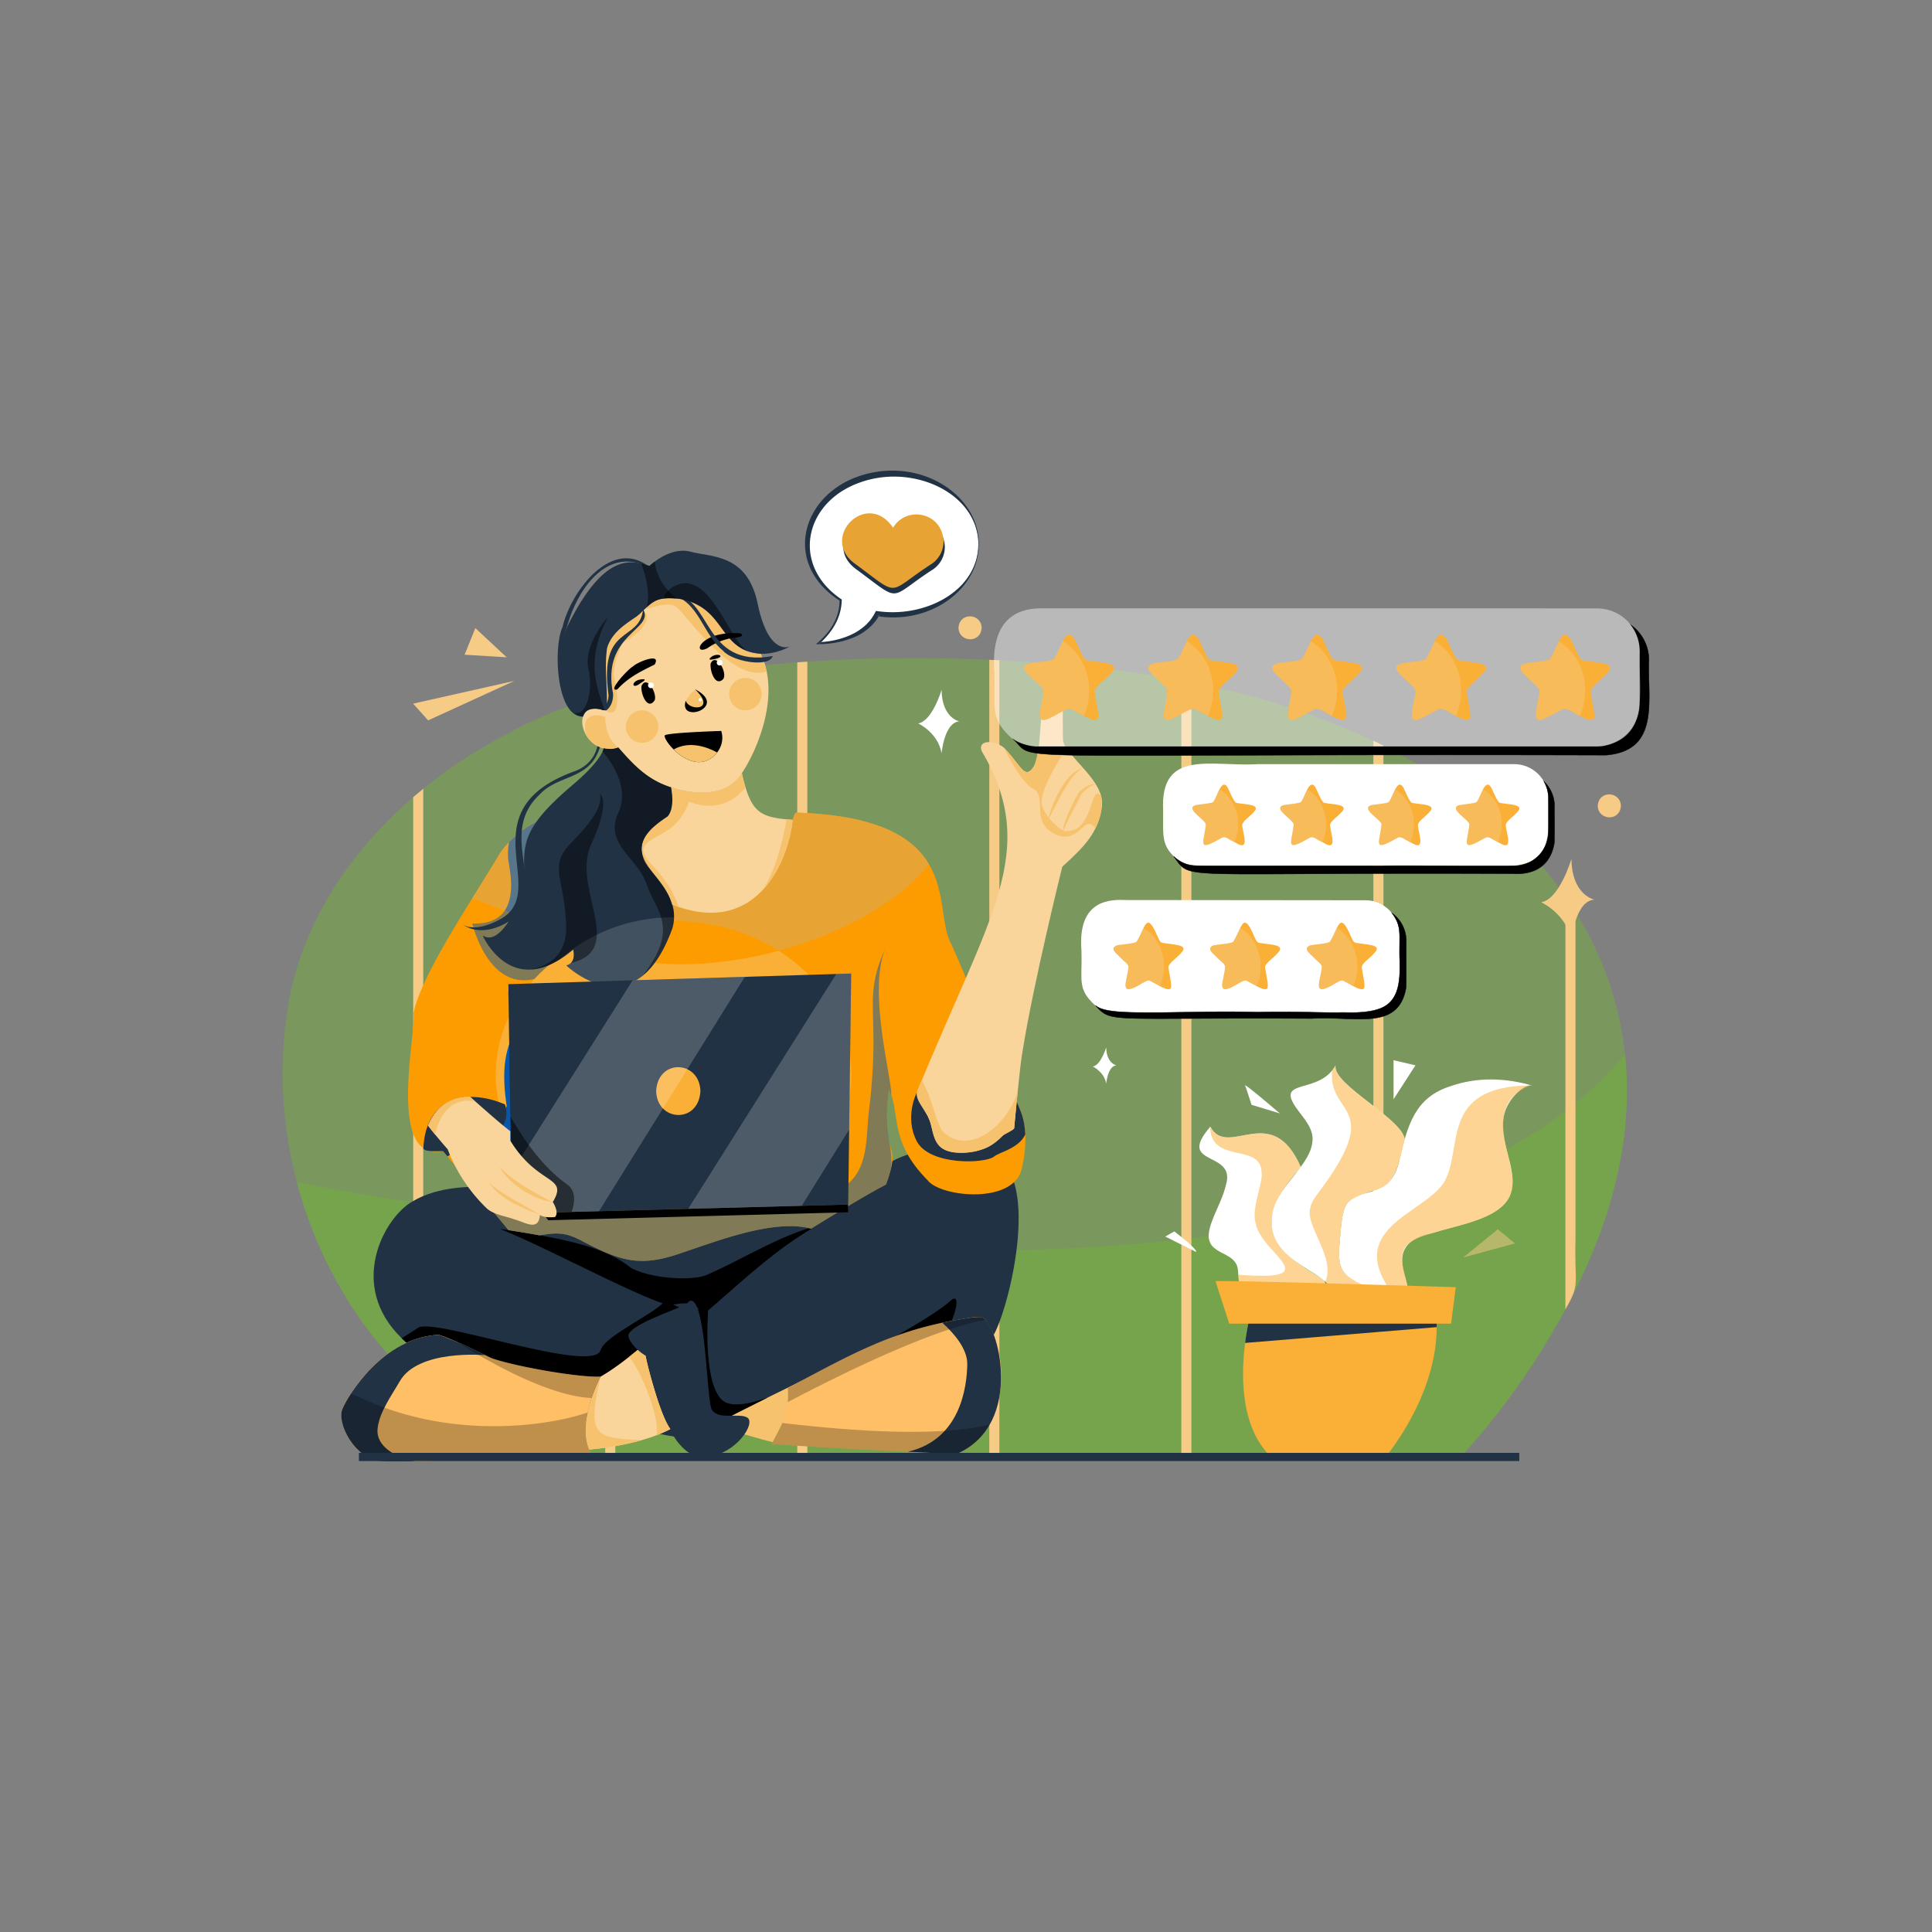 <svg id="SvgjsSvg1243" width="360" height="360" xmlns="http://www.w3.org/2000/svg" version="1.1" xmlns:xlink="http://www.w3.org/1999/xlink" xmlns:svgjs="http://svgjs.com/svgjs"><rect width="100%" height="100%" fill="#808080" stroke="none"/><defs id="SvgjsDefs1244"></defs><g id="SvgjsG1245"><svg xmlns="http://www.w3.org/2000/svg" viewBox="0 0 4680 3120" width="360" height="360"><g><path fill="#74af3d" d="M2929.71 881.68c-333-77.86-1240.65-138.32-1699.17 114.65-247.16 129.14-458.52 341.32-524 614.4-34 157-28 320.12 12.69 473.73 69.9 263.78 242.08 499.47 489.34 627.69 141.65 53.77-325.17 34.76 2335.48 30.18 0 0 1-1 2.83-3 29.47-31.13 167.31-186.66 269.49-395.41 102.58-204.7 138.33-396.25 120-569.6-47.45-447.9-456.14-774.32-1006.66-892.64Z" opacity=".5" class="svgShape colorf6e586-1 selectable"></path><path fill="#74af3d" d="M719.26 2084.46c69.9 263.78 242.08 499.47 489.34 627.69 141.65 53.77-325.17 34.76 2335.48 30.18 0 0 1-1 2.83-3 29.47-31.13 167.31-186.66 269.49-395.41 102.58-204.7 138.33-396.25 120-569.6-586.84 706.99-2428.18 456.34-3217.14 310.14Z" opacity=".53" class="svgShape colorf6e586-2 selectable"></path><path fill="#f6cb86" d="M1000.89 2565.14c8.59 8 17.11 15.66 24.43 22V1130.63c-8.82 7.14-17.35 14.32-24.43 20.4ZM1466.07 2748.82l24.42-.09V894.61c-8.53 2.32-18.89 5.27-24.42 6.88ZM1931.26 2747.36l24.41-.07V822.79c-9.09.56-17.48 1.13-24.41 1.61ZM2396.43 2745.92c9.09-.05 17.49-.05 24.43-.09V819.35c-9.1-.4-17.5-.74-24.43-1ZM2861.62 2744.46c9.1 0 17.5-.06 24.42-.08V872.55c-9.08-1.82-17.48-3.44-24.42-4.74ZM3326.8 2743l24.41-.08V1026.18c-9.05-4.52-17.45-8.59-24.41-11.93ZM3816.4 2220.93v-792.31c-8.06-12.74-16.62-25.43-24.42-36.48v999.37c37.45-64.51 21.29-57.42 24.42-170.58Z" class="svgShape colorf6e586-3 selectable"></path><path fill="#ffffff" d="M3151 2047.1c-70.5-162.35-176.61-18.47-219.12-97.81 0 0-.19.17-.52.5-83.61 96.85 62.68 56.28 38.6 139.42-13 59.24-67.33 122.85-28 154.4 16.39 13.79 42.51 18.14 53 39 9.42 15.4-2.16 71.05 32.58 127.11l185-58.21s-1.49-11.65-4.21-30.72c-126.74-72.71-183.61-132.11-57.33-273.69Z" class="svgShape colorffffff-4 selectable"></path><path fill="#fcb749" d="M3151 2047.1c-70.5-162.35-176.61-18.47-219.12-97.81 0 0-.19.17-.52.5 1.7 91.17 123.5 37.79 124.56 110.07 4.41 25-26.22 89.38-13.71 125.14 13.88 71.93 176 139.65-42.64 122.89a248.59 248.59 0 0 0 3.15 32l78.31 53 131.48-41.37s-1.49-11.65-4.21-30.72c-126.71-72.72-183.58-132.12-57.3-273.7Z" opacity=".59" class="svgShape colorfcbf49-5 selectable"></path><path fill="#faaf37" d="M3027.51 2409.73c-19.71 84.92-38.42 253.85 51.75 339.57h277.36c28.46-35.82 123.66-166.74 123.48-314.49a338.43 338.43 0 0 0-2.54-40.67Z" class="svgShape colorffb424-6 selectable"></path><path fill="#213244" d="M3027.51 2409.73s-6.59 25.44-11.37 63.35l464-38.27q0-10.84-.73-21.81c-147.84-19.64-67.41-16-451.9-3.27Z" class="svgShape color003049-7 selectable"></path><path fill="#ffffff" d="M3235.23 1800.9c-39.81 70.95-143.77 30.83-97.13 100.1 19 27.73 47.88 54.15 40.25 90-9.08 57-90.92 109.13-97 175.41-18.91 135.58 221 142 120.81 219.38l133-34.29c-75.72-42.8-101.32-37.21-88.42-138.95 2.41-35.11 6.47-72.94 23.82-85 80-47.49 99.72 3.27 132.13-148.78-8.54-50.77-175.43-131.97-167.46-177.87Z" class="svgShape colorffffff-8 selectable"></path><path fill="#ffffff" d="M3515.27 1850.61c-86.24 26.86-105.83 91.16-126.83 186.21-4.32 16-9.93 28.24-16.64 37.59-29.13 40.74-76.54 28.37-103.09 55-17.06 13.33-19.59 53.74-22.8 91.68-7.44 80.55-1.61 96.63 121.74 135.55 115 25.35-58.18-114.77 99.52-149 69.5-21.62 164.39-34.89 190-90.29 29.19-67.06-47.23-151.93-1.74-225.64 8.09-14.52 36.11-47.37 56.86-41.81-65.57-19.16-133.23-21.26-197.02.71Z" class="svgShape colorffffff-9 selectable"></path><path fill="#fcb749" d="M3496.73 2085.75c-50.64 76.19-245.26 111.18-119.71 273 25.88 4.9 33.05-2.74 32.75-16.86-.47-26.29-26.61-74-4-103.08 43.21-49.48 225.79-43.41 254.26-128.49 26.29-63-83.93-206.81 46.68-261.17-224.3 2.91-159.54 157.11-209.98 236.6Z" opacity=".59" class="svgShape colorfcbf49-10 selectable"></path><path fill="#fcb749" d="M3235.23 1800.9a105.07 105.07 0 0 1-8.14 10.54c-12.48 115.22 132.38 80.11-37.66 303.31-7.58 10.64-13.13 20.13-15.46 31.19-13.17 42.07 61.26 120.29 37 177.27 38.21 35.49-7.84 62-8.86 62.6l133-34.29c-75.72-42.8-101.32-37.21-88.42-138.95 2.41-35.11 6.47-72.94 23.82-85 80-47.49 99.72 3.27 132.13-148.78-8.49-50.79-175.38-131.99-167.41-177.89Z" opacity=".59" class="svgShape colorfcbf49-11 selectable"></path><path fill="#faaf37" d="m2944.36 2323.46 33.26 102.9H3515l11.43-88.35s-567.52-17.67-582.07-14.55Z" class="svgShape colorffb424-12 selectable"></path><path fill="#ffffff" d="m3375.7 1882.77 53.01-82.12-53.01-12.47v94.59zM3016.08 1849.51c3.11 7.27 15.59 46.77 15.59 46.77l68.6 20.78s-87.27-74.83-84.19-67.55ZM2844.58 2202.89l-21.83 12.48 74.84 37.41c2.08-8.31-53.01-49.89-53.01-49.89Z" class="svgShape colorffffff-13 selectable"></path><path fill="#f6cb86" d="m3544.08 2266.3 125.76-34.3-41.57-34.3-84.19 68.6z" opacity=".5" class="svgShape colorf6e586-14 selectable"></path><path fill="#ffffff" d="M3667.77 1071h-620.33c-111.24 7.29-238.11-39.07-229.88 112.38.48 60.07-5.73 83.46 31.23 116 28.38 26.68 55.83 16.52 458.45 18.2 393.06-11.28 454.53 58.59 443.68-163.42-.02-45.38-37.03-83.25-83.15-83.16Z" class="svgShape colorffffff-15 selectable"></path><path d="M3765.47 1172.9a82.92 82.92 0 0 0-25.39-59.81 82.73 82.73 0 0 1 10.84 41.07v80.26a83.15 83.15 0 0 1-83.15 83.15h-767.06a82.83 82.83 0 0 1-57.77-23.34c46.32 60.5-14.4 38.3 813.58 42.09 4.46-1.9 91 15.87 108.11-71.28 1.68-6.49.49-83.49.84-92.14Z" fill="#000000" class="svgShape color000000-16 selectable"></path><path d="M3766 1172.92a82.94 82.94 0 0 0-25.55-60.17l-2.5-2.42 1.72 3a82.64 82.64 0 0 1 10.78 40.83v80.26a82.74 82.74 0 0 1-82.65 82.65h-767.09a82.24 82.24 0 0 1-57.43-23.2l-.74.66c2.37 3.1 4.43 5.93 6.41 8.66 21.41 29.49 25.09 34.61 186.72 34.6 33.9 0 74.79-.22 124.21-.49 115-.64 272.6-1.51 496.63-.48h.2a30 30 0 0 1 5.66 0c10.47.5 32.26 1.53 53.5-7 26.35-10.61 42.92-32.37 49.24-64.64 1.16-4.46 1-40.79.85-67.31-.06-12.4-.1-22.18.04-24.95Zm-1.83 92c-14.71 75-80.2 71.91-101.73 70.88-3.55-.17-5.24-.24-6 0-224-1-381.52-.15-496.55.48-284.52 1.57-284.53 1.57-310.12-33.69-1.06-1.46-2.14-2.95-3.27-4.48a83.13 83.13 0 0 0 54.22 19.94h767.06a83.74 83.74 0 0 0 83.64-83.65v-80.26a83.63 83.63 0 0 0-9.25-38.27 81.9 81.9 0 0 1 22.81 57c-.11 2.81-.06 12.59 0 25 .11 24.96.29 62.7-.84 67.07Z" fill="#000000" class="svgShape color000000-17 selectable"></path><path fill="#faaf37" d="M2996.42 1165.11c-7.08 1.46-18.72-31.53-23.92-39.74-15.34-20.26-25.43 31.39-34.79 38.15-5.33 3-34.39 5.35-42.46 7.11-24.66 8.79 24.07 34.3 25.85 46.16-5.55 49.36-22.3 67.09 40 31.86 9-2.86 13.29 4.07 31.67 12.54 35.62 22.53 18.41-20.18 16.22-41.67-.5-9.43 18.05-20.75 28.91-33.15 17.1-18.46-21.41-17.37-41.48-21.26Z" class="svgShape colorffb424-18 selectable"></path><path fill="#f6cb86" d="M2954.29 1132.13c-2 2.64-13 29.64-16.58 31.39-16.47 7.78-73.77-.49-38.33 29.76 11.41 12.16 20 16.84 21.71 23.51-1.09 32.66-27.57 72.44 34.35 34.81 12.26-8.65 18 .61 35 8.41 20.76-47.39 4.46-103.17-36.15-127.88Z" opacity=".45" class="svgShape colorf6e586-19 selectable"></path><path fill="#faaf37" d="M3209.22 1165.11c-7.08 1.46-18.72-31.53-23.92-39.74-15.34-20.26-25.43 31.39-34.79 38.15-5.33 3-34.39 5.35-42.46 7.11-24.66 8.79 24.06 34.3 25.85 46.16-5.55 49.36-22.3 67.09 40 31.86 9-2.86 13.29 4.07 31.67 12.54 35.62 22.53 18.41-20.18 16.22-41.67-.5-9.43 18.05-20.75 28.91-33.15 17.04-18.46-21.41-17.37-41.48-21.26Z" class="svgShape colorffb424-20 selectable"></path><path fill="#f6cb86" d="M3167.09 1132.13c-2 2.64-13 29.64-16.58 31.39-16.47 7.78-73.77-.49-38.33 29.76 11.41 12.16 20 16.84 21.71 23.51-1.09 32.66-27.57 72.44 34.35 34.81 12.26-8.65 18 .61 35 8.41 20.76-47.39 4.46-103.17-36.15-127.88Z" opacity=".45" class="svgShape colorf6e586-21 selectable"></path><path fill="#faaf37" d="M3422 1165.11c-7.08 1.46-18.72-31.53-23.92-39.74-15.35-20.26-25.43 31.39-34.79 38.15-5.33 3-34.39 5.35-42.46 7.11-24.66 8.79 24.06 34.3 25.84 46.16-5.54 49.36-22.29 67.09 40 31.86 9-2.86 13.3 4.07 31.68 12.54 35.62 22.53 18.41-20.18 16.22-41.67-.5-9.43 18-20.75 28.91-33.15 17.06-18.46-21.4-17.37-41.48-21.26Z" class="svgShape colorffb424-22 selectable"></path><path fill="#f6cb86" d="M3379.89 1132.13c-2 2.64-13 29.64-16.58 31.39-16.47 7.78-73.77-.49-38.33 29.76 11.41 12.16 20 16.84 21.71 23.51-1.1 32.66-27.57 72.44 34.35 34.81 12.26-8.65 18 .61 35 8.41 20.75-47.39 4.46-103.17-36.15-127.88Z" opacity=".45" class="svgShape colorf6e586-23 selectable"></path><path fill="#faaf37" d="M3634.82 1165.11c-7.08 1.46-18.72-31.53-23.92-39.74-15.35-20.26-25.43 31.39-34.79 38.15-5.33 3-34.4 5.35-42.46 7.11-24.66 8.79 24.06 34.3 25.84 46.16-5.55 49.36-22.29 67.09 40 31.86 9-2.86 13.29 4.07 31.67 12.54 35.62 22.53 18.41-20.18 16.23-41.67-.5-9.43 18.05-20.75 28.91-33.15 17.04-18.46-21.42-17.37-41.48-21.26Z" class="svgShape colorffb424-24 selectable"></path><path fill="#f6cb86" d="M3592.69 1132.13c-2 2.64-13 29.64-16.58 31.39-16.47 7.78-73.77-.49-38.33 29.76 11.41 12.16 20 16.84 21.71 23.51-1.1 32.66-27.57 72.44 34.34 34.81 12.27-8.65 18 .61 35.05 8.41 20.71-47.39 4.41-103.17-36.19-127.88Z" opacity=".45" class="svgShape colorf6e586-25 selectable"></path><path fill="#ffffff" d="M3390.31 1484c.23-45.68-38.15-83.79-83.11-83.23l-578.27-.58c-37.78-1.43-119.44-3-109.24 123 2.2 70.22-10.65 91.14 30.47 129.58 33.47 27.9 27 16.75 591 19.3 39.76-3.88 128.36 22.64 148.18-71.33 1.75-5.74.58-108.24.97-116.74Z" class="svgShape colorffffff-26 selectable"></path><path d="M3406.38 1499.25a83.05 83.05 0 0 0-34.5-67.51c24 32 17.51 49.55 18.38 105.64 9.16 177.27-72.75 127.77-344.75 134.48-185-5.43-360.14 13.94-391.39-16.07 39.16 43.89 28.1 28.46 522.89 31.42 105.76-6.57 209.79 31 228.71-73.4 1.22-7.68.34-103.15.66-114.56Z" fill="#000000" class="svgShape color000000-27 selectable"></path><path d="M3406.88 1499.27a83.93 83.93 0 0 0-34.7-67.91l-2.66-1.92 2 2.62c19 25.36 18.79 41 18.34 75.33-.12 8.7-.25 18.55-.07 30 3 57.55-3.7 90.28-22.32 109.45-27.59 28.4-82.54 27.17-173.57 25.12-42.5-1-90.68-2-148.34-.62-64.32-1.88-127.78-.77-183.77.22-104.51 1.83-187.06 3.28-207.3-16.15l-.72.69c14.06 15.76 21.81 24.44 51.33 28.45 28.94 3.94 79 3.69 178.86 3.19 69.4-.35 164.45-.82 293.11-.06 25.55-1.58 50.79-.6 75.2.36 13.85.54 27.42 1.07 40.4 1.07 22.09 0 42.45-1.54 59.57-7.17 30.23-9.94 47.39-31.57 54-68.07.8-5.08.69-48.37.62-80-.06-16.44-.09-30.68.02-34.6Zm-1.65 114.45c-6.54 36.1-23.48 57.48-53.33 67.3-27 8.88-62.28 7.5-99.62 6-15.09-.59-30.49-1.19-46.09-1.19-9.66 0-19.4.23-29.18.84-128.63-.77-223.68-.29-293.09 0-192.06 1-200.23 1-225.89-27.34 26.09 16.28 105.17 14.89 203.75 13.15 56-1 119.42-2.1 183.74-.21 57.67-1.42 105.83-.34 148.32.62 91.3 2 146.42 3.29 174.32-25.43 18.83-19.39 25.59-52.34 22.6-110.17-.18-11.46-.05-21.31.06-30 .43-32.3.65-49.08-16.54-73.22a82.92 82.92 0 0 1 31.6 65.07c-.11 3.94-.08 17.51 0 34.68.04 31.67.12 74.92-.65 79.9Z" fill="#000000" class="svgShape color000000-28 selectable"></path><path fill="#faaf37" d="M2819.91 1504.54c-9-.8-9.84-3.35-15.84-16-27.5-65.87-30.23-19.58-50.57 12.3-3.72 5.34-41.1 7.26-48.33 9.31-15.77 6.92-5.06 16.19 6.74 27.07 12.71 13.8 19.86 15.77 21.78 24.45-1.14 31.29-29.4 78.85 33.64 39.73 10.57-5.77 14.86-8.43 20.64-4.48 61.09 34.67 51.41 23 42.32-33-.31-10.51 16.34-19.44 30-34.71 20-19.82-9.36-20.21-40.38-24.67Z" class="svgShape colorffb424-29 selectable"></path><path fill="#f6cb86" d="M2770.14 1467.75c-2.18 3-14.34 32.61-18.25 34.55-20.49 9.18-83.64-1.49-38.79 36.06 14.34 14.59 22.68 19.08 20.26 26.81-12.56 65.17-10.63 60 44.24 30.8 5.62-4.62 25.35 9.69 32.37 12.51 22.81-52.16 4.84-113.56-39.83-140.73Z" opacity=".45" class="svgShape colorf6e586-30 selectable"></path><path fill="#faaf37" d="M3054.09 1504.54c-9-.8-9.85-3.35-15.84-16-27.5-65.87-30.24-19.58-50.58 12.3-3.72 5.34-41.1 7.26-48.33 9.31-15.77 6.92-5.05 16.19 6.75 27.07 12.7 13.8 19.86 15.77 21.77 24.45-1.14 31.29-29.4 78.85 33.64 39.73 10.57-5.77 14.87-8.43 20.64-4.48 61.09 34.67 51.41 23 42.32-33-.3-10.51 16.35-19.44 30-34.71 20-19.82-9.36-20.21-40.37-24.67Z" class="svgShape colorffb424-31 selectable"></path><path fill="#f6cb86" d="M3004.32 1467.75c-2.19 3-14.35 32.61-18.25 34.55-20.5 9.18-83.64-1.49-38.79 36.06 14.34 14.59 22.68 19.08 20.25 26.81-12.56 65.17-10.63 60 44.24 30.8 5.63-4.62 25.36 9.69 32.37 12.51 22.86-52.16 4.86-113.56-39.82-140.73Z" opacity=".45" class="svgShape colorf6e586-32 selectable"></path><path fill="#faaf37" d="M3288.26 1504.54c-9-.8-9.84-3.35-15.84-16-27.5-65.87-30.23-19.58-50.57 12.3-3.72 5.34-41.1 7.26-48.33 9.31-15.77 6.92-5.06 16.19 6.74 27.07 12.71 13.8 19.86 15.77 21.78 24.45-1.14 31.29-29.4 78.85 33.64 39.73 10.57-5.77 14.86-8.43 20.64-4.48 61.09 34.67 51.41 23 42.32-33-.31-10.51 16.34-19.44 30-34.71 20-19.82-9.36-20.21-40.38-24.67Z" class="svgShape colorffb424-33 selectable"></path><path fill="#f6cb86" d="M3238.49 1467.75c-2.18 3-14.34 32.61-18.25 34.55-20.49 9.18-83.64-1.49-38.79 36.06 14.34 14.59 22.68 19.08 20.26 26.81-12.56 65.17-10.63 60 44.24 30.8 5.62-4.62 25.35 9.69 32.37 12.51 22.81-52.16 4.84-113.56-39.83-140.73Z" opacity=".45" class="svgShape colorf6e586-34 selectable"></path><path fill="#f6c26e" d="m1797.93 2496.85-115.37 159.45s132.58 44 189.13 57.13c25.6-48.38 47-88.53 73.28-177.49l-25.44-54Z" class="svgShape colorf68e6e-35 selectable"></path><path fill="#213244" d="M2408 2021c-121.6-56.13-267.12 9.35-281.67 39.5-34.16 2.78-750.27 80.65-946.11 35.26-32.19-2.07-118.07-3.59-181.35 34.75-67.79 38.52-158.66 202.24-25.68 331.32 17 16.55 37.76 32.52 62.66 47.58 88.43 49.17 248.8 102.77 386.87 141.16 122.48 34 227.44 56.11 249.1 52.47 4.86-3.57 25.08-14.69 54.85-30.29 34.65-18.16 82.23-42.37 133.55-67.77 89.81-44.46 191-92.55 254.41-118.15 60.06-28 41.57-24.94 183.86-51.29 60.52-5.88 82.79-29.31 105.92 22.76 39.17-62.74 118.1-384.46 3.59-437.3Z" class="svgShape color003049-36 selectable"></path><path d="M1455.17 2490c-16.1 60.82-402.61-78.83-442.07-53.86-13.49 8.52-27.4 17.52-39.87 25.68 17 16.55 37.76 32.52 62.66 47.58 88.43 49.17 248.8 102.77 386.87 141.16l208.87-95.76 82.52-136-104-48.1c-12.31 25.03-146.01 85.41-154.98 119.3Z" fill="#000000" class="svgShape color000000-37 selectable"></path><path d="M1748.27 2610.64c-46.86-45.86-32.76-216.51-32.76-216.51l-95.84-8.8 4 258.21 103.06 29.21c34.65-18.16 82.23-42.37 133.55-67.77-45.73 16.55-91.75 25.49-112.01 5.66Z" fill="#000000" class="svgShape color000000-38 selectable"></path><path fill="#ffffff" d="M2208.61 2454.64c38.85.17 173.44 47.94 195.85 3.66-21.82-36.3-1.19-47.3-195.85-3.66Z" class="svgShape colorffffff-39 selectable"></path><path d="M2400.32 2446.55c-7-13.63-11.63-22.63-36.9-22.29-25.46.34-74.21 10.26-155.25 28.44l-17.21 3.86 17.64.08c11 0 29.87 4 51.79 8.56 27.85 5.81 59.41 12.39 86.65 13.68 3.11.15 6.09.22 9 .22 27 0 43.47-6.54 50.23-19.9l.5-1-.57-.95c-2.36-3.84-4.2-7.49-5.88-10.7Zm-139.12 14.75c-15.1-3.15-28.81-6-39.59-7.52 73.29-16.33 118.08-25.21 141.87-25.54 22.84-.31 26.3 6.52 33.29 20.13 1.54 3 3.27 6.37 5.4 10-16.34 28.91-88.28 13.91-140.97 2.93ZM1211.2 2196.87a7.64 7.64 0 0 0-1.56-.21ZM1710.3 2309c-35.15 13.85-131.29 9-181.88-17.69-70-57.08-190.28-74.79-317.13-94.44 113.65 45.46 330.82 163.62 408 184.54 15.2.47 75.36-20.92 77.85 28.31 87.49-73.3 168.6-153.92 268.59-213.18q-3.08-.9-6.28-1.65c-87.81 28.11-165.36 77.79-249.15 114.11Z" fill="#000000" class="svgShape color000000-40 selectable"></path><path fill="#213244" d="M1362.66 739c-25.3 54.14-14 257.35 73.44 209.89 5.91-14.56-29.31 9.21-45.58-15.19-87-111.07 28.34-436.58 190.18-333.64-.58-.7-1.18-1.4-1.78-2.08-94.63-82.98-196.38 54.61-216.26 141.02Z" class="svgShape color003049-41 selectable"></path><path fill="#f9d59b" d="M1842.52 803.68c-97.47-2.32-78.92-109.46-196.8-133-38.18-4.65-59.66 0-83.92 24.27q-1.65 1.64-3.32 3.42c-2.61 2.76-5.25 5.74-8 9-19.49 15.15-59.4 34.78-75.86 71.42-18 29.45 6.15 149.1-10.26 160.84-1.88 1.34-4.3 1.27-7.38-.53-48.74-13.3-56.36 31-36 63.56 13.86 22.24 40.8 38.94 76.57 27.91l.24.26c35.56 39.9 65.44 74.4 119.12 93.5 62.07 22.08 144.74 28.28 180.17-31.59 32.37-48 79.1-154.65 60-246.3a176.23 176.23 0 0 0-14.56-42.76Z" class="svgShape colorf9ad9b-42 selectable"></path><path fill="#f6c26e" d="M1558.48 698.32c-2.61 2.76-5.25 5.74-8 9-19.49 15.15-59.4 34.78-75.86 71.42-18 29.45 6.15 149.1-10.26 160.84.58.42 1.16.84 1.74 1.23 39.9 26.88 28.95-50.88 21.9-78.81s20.86-85.14 20.86-85.14c75.31-44.16 58.48-70.34 49.62-78.54ZM1645.72 670.63c-38.18-4.65-59.66 0-83.92 24.27 20.38-3.17 53.41-17 73.82-6.35 22.54 11.76 134.93 187.48 221.5 157.8a176.23 176.23 0 0 0-14.6-42.67c-97.47-2.32-78.92-109.46-196.8-133.05Z" class="svgShape colorf68e6e-43 selectable"></path><path fill="#fd9c00" d="M2473.49 1914.43c-3.43-8.49-14-34.58-28.34-69.9-44.81-110.19-126.71-310.21-144.87-345.91-19.82-44.86-11.56-120-50.09-185.16-38-64.26-121.53-118.8-322.34-125-6.72 8.21-11.6 30.69-14.36 50-39.35 220.58-267.49 306.29-555.22-50-.27.32-88.58 15.69-146.59 97.62-18.88 31.83-42.82 69.87-67.76 110.09-62.12 100.16-130.45 213.92-142.35 279.37 5.38 57.1-64.31 361.38 71.91 333l10.52 12.72 85.62 103.49 62.12 75.09c18.1 2.72 44.28 6.87 74.63 12.53 33.55-4.43 57.72-11.58 105 14.55 95.65 49.81 141.41 63.4 244.66 26.39 85.87-28.7 221.37-81.06 308.66-57 51.24-31.79 131.87-80.91 181.61-107a349.37 349.37 0 0 0 12-38.48c7.35-31 1.57-41.39-3.89-61.88-5.3-19.87-10.3-49.2-2.73-115.87l.15-1.31q.39-3.45.84-7c.23-1.92.48-3.85.73-5.77l.06.14a125.57 125.57 0 0 1 5.43 13.11c19.55 55.89.51 118.13 88.16 206.71 29.9 40.12 204.48 59.38 227.51-25.6 8.27-35.09 10.06-63.39 9.09-85.08-1.73-38.95-12.27-56.53-10.16-53.85Z" class="svgShape colorfd8200-44 selectable"></path><path fill="#0758ad" d="M1144.13 1457.18s42.87 185.43 175.46 125.62c45.06-20.33 68.47-50.44 79.74-81.34-65.76-29.51-125-54.37-177.12-75.1-13.45 19.18-37.27 32.2-78.08 30.82Z" opacity=".5" class="svgShape colorad2e07-45 selectable"></path><path fill="#faaf37" d="M1959 1581.42a415.87 415.87 0 0 0-73-58.46c-158.89 42.84-334.3 47.62-467.72-12.94-3.49-1.58-7-3.17-10.45-4.73-47.88 25.19-89.62 58.22-122.82 97a361.09 361.09 0 0 0-52.24 80.2 326.47 326.47 0 0 0 4.86 290.93c40.06 78.12 110.36 142.1 198.09 180.85l415-11c110.11-56.3 188.68-153.73 207.31-267.8a324.84 324.84 0 0 0 1.25-96.42c-10.2-74.98-46.28-143.14-100.28-197.63Z" class="svgShape colorffb424-46 selectable"></path><path fill="#213244" d="M2473.49 1914.43c-3.43-8.49-14-34.58-28.34-69.9-74.5-47-224.2 21.61-224.2 21.61s-31 59.6-.13 118.42 164.49 54.83 187.42 36.89c14.83-11.6 58.84-19 75.41-53.31-1.73-38.81-12.27-56.39-10.16-53.71Z" class="svgShape color003049-47 selectable"></path><path fill="#fd9c00" d="M1407.83 1505.29c3.47 1.56 7 3.15 10.45 4.73 133.42 60.56 308.83 55.78 467.72 12.94-71.27-45.12-159.21-71.76-254.37-71.76-81.97 0-158.58 19.8-223.8 54.09Z" class="svgShape colorfd8200-48 selectable"></path><path fill="#e8a335" d="M1927.85 1188.46c-6.72 8.21-11.6 30.69-14.36 50-47.12 212.73-263.31 304.53-547-39.89q-4.1-5-8.21-10.07c-.24.28-69.18 12.31-125.24 71.59a238.66 238.66 0 0 0-21.35 26c-18.88 31.83-42.82 69.87-67.76 110.09q35.82 13.35 78.29 30.19c52.07 20.73 111.36 45.59 177.12 75.1q4.23 1.89 8.5 3.83c65.22-34.32 141.83-54.09 223.8-54.09 95.16 0 183.1 26.64 254.37 71.76 155.47-41.91 295.13-120.27 364.19-209.5-38.03-64.27-121.54-118.81-322.35-125.01Z" class="svgShape colore83535-49 selectable"></path><path fill="#1c63af" d="M1366.48 1198.53q-4.1-5-8.21-10.07c-.24.28-69.18 12.31-125.24 71.59-2.4 13.71-3.79 30.44-1.17 46.6 3.93 24.19 16 83.14-9.65 119.71 52.07 20.73 111.36 45.59 177.12 75.1 21.92-60-2-123-2-123Z" opacity=".7" class="svgShape coloraf1c1c-50 selectable"></path><path fill="#f9d59b" d="M1797.08 1092.65a83.84 83.84 0 0 1-14.18 18.55c-.82.81-1.67 1.61-2.53 2.39l-1.29 1.15c-.88.75-1.77 1.49-2.67 2.21-.44.36-.89.71-1.35 1.07a87.226 87.226 0 0 1-7.08 4.88 92.27 92.27 0 0 1-6 3.42c-1 .53-2.06 1-3.09 1.55s-2.09 1-3.15 1.44c-1.6.7-3.2 1.36-4.84 2-.68.25-1.37.51-2.07.75-1.51.54-3 1-4.56 1.53-1 .3-1.93.59-2.9.86a133.25 133.25 0 0 1-18.27 3.79c-1 .15-2.09.29-3.13.41-1.94.23-3.87.43-5.83.58-1.13.1-2.26.18-3.39.25-3.71.23-7.46.34-11.22.34H1694.73c-1.91 0-3.83-.12-5.76-.22h-.8c-1 0-2-.12-3-.19h-.23c-1.2-.08-2.39-.18-3.57-.28h-.15c-1.08-.09-2.17-.2-3.24-.31h-.36c-1.22-.13-2.43-.27-3.65-.42s-2.42-.29-3.63-.46a250.57 250.57 0 0 1-44.64-10.44c4.17 23.56 5.74 54.48-8.61 70.52-33.12 22.83-73.84 49.38-59 100.13 8.63 30.38 54.84 55.78 69.55 112.7 5.43 2.16 10.79 4.14 16 5.94 95.24 32.56 161.64 5.26 205.57-42.74 44.22-48.32 65.69-117.62 70.91-168-5.24-.4-10.23-.81-15-1.27-68.22-6.69-87.76-21.66-108.04-112.13Z" class="svgShape colorf9ad9b-51 selectable"></path><path fill="#213244" d="M1835.34 682.29C1810.4 561.72 1724.13 570 1673.2 556.52c-35.09-9.31-69.2 10.49-87 23.7a133.45 133.45 0 0 0-12.77 10.6c-6-1.59-12.74-3.78-20.3-5.57-39.4-9.3-100.13-7.27-179 152.66-20 54.16-29.34 173.05 16.45 208.43a47.52 47.52 0 0 0 21.58 9.4C1420 928.36 1456 938.7 1457 939c3.14 1.67 5.57 1.86 7.45.76 14.17-8.22-3.23-88.75 6.18-150.18 11.27-38.53 48.34-60.35 71.57-76.33 10.14-8.76 17.78-16.19 24.52-22.32 13.4-12.17 23.23-19.16 42.09-21.16 8-.85 17.7-.8 30 .14 1.63.12 3.31.26 5 .42 102.56 16.42 96.93 100.73 165.74 126.41a120.11 120.11 0 0 0 32.94 6.93c40 1.44 72.72-18.65 69.74-17.45-5.17 2.08-51.94 16.63-76.89-103.93ZM1394.22 1087.39c-260.42 92.73-70 278.15-171.42 352.44-17.35 12.31-71.81 39.47-101.52 19.55 37 26.75 91.28 11.55 127.06-19.37 72.17-77.89-41.42-200.62 58.39-295 45.89-50.22 122.33-34.28 146.52-115.56-2-.76-4-1.61-5.91-2.57-6.7 29.36-25.89 49.56-53.12 60.51Z" class="svgShape color003049-52 selectable"></path><path fill="#213244" d="M1617.07 1197.81c14.39-16.11 12.85-46.55 8.61-70.52-57.42-18-91.48-54.92-128.13-96.81-9.27 4.07-22.11 4.85-35.07 1.79a57.39 57.39 0 0 1-2.87 8c-7.84 17.63-28.42 43.88-74.31 82.71-121.61 102.9-116.42 143.43-115.38 210s-58.19 183.94-100.81 152.8c.57 1.3 38.29 87.16 117.22 82.78 20.44-1.13 43.64-8.32 69.67-24.58a280.06 280.06 0 0 0 32.42-23.92s6.17 21.25-5.44 32.57a23.35 23.35 0 0 1-11.2 5.89c3.61 3.6 100.09 94 185.2 24.78 26-21.17 51-57.26 71.89-115.31a107.79 107.79 0 0 0 3.83-25.69c2.51-106.3-166.39-146.65-15.63-244.49Z" class="svgShape color003049-53 selectable"></path><path fill="#ffffff" d="M1356 1543.94a280.06 280.06 0 0 0 32.42-23.92s6.17 21.25-5.44 32.57a23.35 23.35 0 0 1-11.2 5.89c3.61 3.6 100.09 94 185.2 24.78 26-21.17 51-57.26 71.89-115.31a107.79 107.79 0 0 0 3.83-25.69h-5.06A412.17 412.17 0 0 0 1356 1543.94Z" opacity=".15" class="svgShape colorffffff-54 selectable"></path><path fill="#0758ad" d="M2148.12 1509.62c-.89 1.81-1.73 3.64-2.55 5.53q1.25-2.73 2.55-5.53Z" class="svgShape colorad2e07-55 selectable"></path><path fill="#0758ad" d="M2154.41 1988.85c-8.35-38.61-7.13-76.95-2.73-115.87l.15-1.31c.27-2.34.55-4.7.84-7 .23-1.92.48-3.85.73-5.77l.06.14c.37.9 2.54 6.08 5.32 14.37 0-.39.08-.81.11-1.26 2.31-37.51-58.28-253.25-13.39-356.8-58.49 128.55-10.57 150.85-40.62 396-7.87 64.25 1 146.71-65 186.09-39.95 23.81-112.67 19.75-159.09 22.43a1520.74 1520.74 0 0 1-174.37.08c-157.29-9-315.59-42.37-471-16.53-22.88 3.81-46.23 9.19-65.78 21.35l62.12 75.09c18.1 2.72 44.28 6.87 74.63 12.53 33.55-4.43 57.72-11.58 105 14.55 95.65 49.81 141.41 63.4 244.66 26.39 85.87-28.7 221.37-81.06 308.66-57 51.24-31.79 131.87-80.91 181.61-107a349.37 349.37 0 0 0 12-38.48c2.36-20.35.48-41.67-3.89-61.88Z" opacity=".5" class="svgShape colorad2e07-56 selectable"></path><path fill="#f9d59b" d="M2575.38 819.48c-39.52-9.11-40.51 52.36-51.52 127.45-3.67 24.37-4.23 56.86-8.17 85.75-2.26 16.64-5.64 32.09-11.38 44.1-22 32.64-28.77.88-71.06-44.29l-.64-.68c-22.9-19.71-65.59-20.34-54.55 7.76 143.21 242.76 17.49 398.36-157.11 826.57-1.22 23.12 20.81 41.78 28.82 63.36 16.2 28.28-1.45 100.28 112.68 79.14 31.19-7 41.7-14.25 68.84-39.57 6.42-3.52 28.15-15 25.53-17.07 1-11 13.34-148.87 20.28-186 26.24-165 96.16-446.55 96.2-446.59 57-51.48 85.68-83.14 95.12-141.07 12.95-65.93-84.71-121.82-93.35-163.8-1.55-33.13.32-195.02.31-195.06Z" class="svgShape colorf9ad9b-57 selectable"></path><path fill="#f6c26e" d="M2666.69 1147.53c-24.41-27-18.84 63.49-64.58 82.3 15.13-24.93 38.46-65.55 36.42-75.71-3-15-55.47-121.28-55.47-121.28l-67.37-.16c-2.26 16.64-5.64 32.09-11.38 44.1-22 32.64-28.77.88-71.06-44.29h-1.08s41.87 85.74 72.77 99.69c19.71 8.9 11.67 53.09 17 70.34 5.4 17.41 17.31 30.24 33.76 38 28 13.13 45.06 4.21 66.8-15.5.24-.33.48-.66.71-1a41 41 0 0 1 5.13-3.86c4.09-3 8.2-4.71 12.68-3.54 4.55.6 8.81 3.63 12.27 10.1 9.3-17.94 13.65-34 15.11-48.32a121.5 121.5 0 0 0 0-23.61 74.2 74.2 0 0 0-1.71-7.26Z" class="svgShape colorf68e6e-58 selectable"></path><path fill="#f9d59b" d="M2622.52 1225c-4.48 4.07-9.14 8.64-14.4 11.62 5.25-2.02 10.14-5.76 14.4-11.62ZM2628.36 1220.12c4.21-2.66 8.57-4.08 12.68-3.54-4.48-1.17-8.59.57-12.68 3.54Z" class="svgShape colorf9ad9b-59 selectable"></path><path fill="#f9d59b" d="M2523.51 1166.06c.57 18 30.39 58 59.65 69.34-1.11-.7-2.25-1.5-3.41-2.4 70.23 5.58 59.12-116.25 86.94-85.47-11.32-38.56-53.49-75.34-83.63-114.69-22.46 35.54-61.34 97.36-59.55 133.22ZM2668.42 1178.36a61.49 61.49 0 0 0 0-23.61 121.5 121.5 0 0 1 0 23.61Z" class="svgShape colorf9ad9b-60 selectable"></path><path fill="#0758ad" d="m1227.31 1899.4-43.66 76.91s33.26 47.81 66.76 27.7 7-114 6-187.76 63.4-193.33 63.4-193.33c-74.16 86.65-114.22 129.97-92.5 276.48Z" class="svgShape colorad2e07-61 selectable"></path><path fill="#213244" d="M1025.46 2002.73c8 8.9 37.88 5.11 48 5.8l10.52 12.72c37.12-26.44 107.78-38.68 134.61-75 15.42-24.79 4.54-51 4.54-51-96.13-41.25-193.13-14.18-197.67 107.48ZM1959 1581.42l-154.72 4.8-271.77 8.42-247.51 7.68-53.54 1.65.31 18.71 1 59.84 4 242.8.81 48.13 1.12 66.62 7 9.19 82.37 107.9 56.53-1.5 51.06-1.36 15.38-.41 216-5.74 183.7-4.89 91.36-2.44 112.54-3 2.36-181.69 1-80.68 1.25-96.42 2.62-200.81-36.14 1.12Z" class="svgShape color003049-62 selectable"></path><path d="m1328.13 2157.16-89.39-117.08-6.96-417.41-.31.01 7.27 436.1 89.39 117.09 726.52-19.33-.62-18.69-725.9 19.31z" fill="#000000" class="svgShape color000000-63 selectable"></path><path fill="#faaf37" d="M1589.46 1863c2 74.78 103.11 79.61 107.2 0-2.05-74.76-103.11-79.59-107.2 0Z" class="svgShape colorffb424-64 selectable"></path><path fill="#ffffff" d="M1245.76 2049.26l82.37 107.9 56.53-1.5 51.06-1.36 15.38-.41 353.16-567.67-271.77 8.42zM1667.05 2148.15l183.7-4.89 91.36-2.44L2057 1956.14l1-80.68 1.25-96.42 2.62-200.81-36.14 1.12z" opacity=".2" class="svgShape colorffffff-65 selectable"></path><path d="M1373.74 2089.1c-72.08-50.76-120.82-136.73-136.92-163.78l.81 48.13 1.12 66.62 89.38 117.09 56.53-1.5c9.99-28.19 8.4-52.94-10.92-66.56Z" opacity=".51" fill="#000000" class="svgShape color000000-66 selectable"></path><path fill="#f9d59b" d="M1236.14 1983.07v-22.87c-28.25-21.68-68-57.58-97.55-83.27-44.9.29-81.21 21-101.64 69.65 9.21 13.26 47.59 57.91 47.44 57.27A393.68 393.68 0 0 0 1180 2148c17.73 15.05 45.56 17.78 67.59 26.37 22.37 5 57.13 30.67 60.29-11.45 10.39 8.31 36.38 5.19 36.38 5.19 11.43-11.43-5.2-36.37-5.2-36.37 38.84-64.61-35.01-38.13-102.92-148.67Z" class="svgShape colorf9ad9b-67 selectable"></path><path fill="#f6c26e" d="M1209.69 2046.4c24.59 42.76 80.2 78.07 128.32 85.41-44.43-23.22-93.88-49.36-128.32-85.41ZM1307.17 2162.35c-40.46-25.57-87.53-46.18-123-77.43 29.95 41.43 77.83 59.8 123 77.43ZM1684.47 889.93s-26.58 20.13-25.26 42.46c0 0 22.27 14.36 37.22 4.39s17.94-29.9-11.96-46.85Z" class="svgShape colorf68e6e-68 selectable"></path><path d="M1554.17 881c-3.58 17.13 14 62.16 31.79 35.17 6.11-16.17-18.3-61.56-31.79-35.17ZM1721.51 827c-2.7 16.37 10.84 58.43 30.52 37.88 10.7-15.34-17.18-65.29-30.52-37.88Z" fill="#000000" class="svgShape color000000-69 selectable"></path><path d="M1723.79 810.74c-2.14 2.22-7.37 5.2-3.5 7.44 43.59-5.01 20.42-19.11 3.5-7.44ZM1794.49 754.39c-99.94-8.14-119.46 55.24-81 35.87a139.6 139.6 0 0 1 48.67-22.26c8.84-3.92 46.66-2.63 32.33-13.61ZM1533.66 834.11c-11.91 6-64.92 63.3-38.3 55.83 26.08-28.27 53.32-41.84 90.42-60.2 17.44-30.3-42.46-5.68-52.12 4.37ZM1683.87 889.84c53.22 52.21-15.82 52.58-22.71 27.44-18.67 57.47 104.96 15.27 22.71-27.44ZM1611.67 1000.51c-5.49 1.4 3.62 18.58 20.16 35 26.09 25.9 70.64 49.94 105.47 7.26 8.51-11.58 16.7-29.69 9.85-52.18-.15.02-118.9 3.72-135.48 9.92ZM1559 865.34c-31.36.08-31.1 27.85-8.19 10.11 3.01-2.53 16.41-9.22 8.19-10.11Z" fill="#000000" class="svgShape color000000-70 selectable"></path><path fill="#f6c26e" d="M1631.83 1035.51c26.09 25.9 70.64 49.94 105.47 7.26-23.3-12.62-66.74-29.42-105.47-7.26Z" class="svgShape colorf68e6e-71 selectable"></path><path fill="#ffffff" d="M1576.8 873a7 7 0 1 0 7 7 7 7 0 0 0-7-7Z" class="svgShape colorffffff-72 selectable"></path><circle cx="1743.29" cy="825.13" r="6.98" fill="#ffffff" class="svgShape colorffffff-73 selectable"></circle><circle cx="1555.36" cy="980.15" r="39.38" fill="#f6c26e" transform="rotate(-16.85 1554.882 979.918)" class="svgShape colorf68e6e-74 selectable"></circle><circle cx="1805.59" cy="901.39" r="39.38" fill="#f6c26e" class="svgShape colorf68e6e-75 selectable"></circle><path fill="#ffffff" d="M1696.43 910.86a4 4 0 1 0 4 4 4 4 0 0 0-4-4Z" class="svgShape colorffffff-76 selectable"></path><path fill="#f6c26e" d="M1782.9 1111.2c-.82.81-1.67 1.61-2.53 2.39l-1.29 1.15c-.87.75-1.76 1.49-2.67 2.21-.44.36-.89.71-1.35 1.07q-3.42 2.61-7.08 4.88a92.27 92.27 0 0 1-6 3.42c-1 .53-2 1-3.09 1.55s-2.09 1-3.15 1.44q-2.38 1-4.84 2c-.68.25-1.37.51-2.07.75q-2.25.81-4.56 1.53c-1 .3-1.92.59-2.9.86a133.25 133.25 0 0 1-18.27 3.79c-1 .15-2.09.29-3.13.41-1.94.23-3.87.43-5.83.58-1.13.1-2.26.18-3.39.25-3.71.23-7.46.34-11.22.34H1694.73c-1.91 0-3.83-.12-5.76-.22h-.8c-1 0-2-.12-3-.19h-.23c-1.2-.08-2.39-.18-3.57-.28h-.15c-1.09-.09-2.17-.2-3.24-.31h-.36c-1.22-.13-2.43-.27-3.65-.42s-2.42-.29-3.63-.46a250.57 250.57 0 0 1-44.64-10.44c4.17 23.56 5.74 54.48-8.61 70.52-33.12 22.83-73.84 49.38-59 100.13 8.63 30.38 54.84 55.78 69.55 112.7 5.43 2.16 10.79 4.14 16 5.94-7.31-27.53-30.17-65.23-59.88-97-43.87-46.86-26.92-54.83 25.92-83.75 34.69-19 51.79-52.82 59.43-73.82 66.09 24.66 109.88-2.58 136.63-34.29a207.93 207.93 0 0 1-8.68-35.1 83.84 83.84 0 0 1-14.16 18.37Z" class="svgShape colorf68e6e-77 selectable"></path><path fill="#213244" d="M1474 903.39c1 22.24-20.88 40.76-4.5 37.09 12.44-10.91 16-25.57 15.61-39.87-29.38-145.51 101.47-154.33 72.75-204.77-8.95 81.7-107.64 34.26-83.86 207.55ZM1626 661.1c66.5 14.06 77 97.15 125.29 134.89 20.87 25.94 111.2 42.8 120.61 13.18-173.35 31.44-146.63-152.01-245.9-148.07Z" class="svgShape color003049-78 selectable"></path><path fill="#f6c26e" d="M2583.16 1235.4c10 6.35 18 5.15 25 1.2-7.81 2.96-16.38 2.13-25-1.2ZM2622.52 1225a72.55 72.55 0 0 1 5.84-4.86 41 41 0 0 0-5.13 3.86c-.23.32-.47.65-.71 1ZM2641 1216.58c3.76 1 7.78 4 12.27 10.1-3.42-6.47-7.68-9.5-12.27-10.1ZM2666.69 1147.53a74.2 74.2 0 0 1 1.73 7.22c-.2-2.16-.46-4.2-.75-6.09-.33-.4-.67-.78-.98-1.13ZM1037 1946.58c5.54 7.38 11.45 14.85 17.17 21.84 22.44-102.51 97.39-80.09 97.39-80.09l-12.92-11.4c-44.95.29-81.26 21-101.64 69.65ZM2284.81 1962c-19.16-23.72-24.27-77.34-52-125.65-19 42.94-15.21 36.25 11.79 82.64 19 28.78 8.91 78.11 53.3 89.38 47.08 11.76 99.12-2.1 129.2-36 8.8-8 30.68-14.92 29.72-20.71.28-3.94 2-22.84 8.54-88.57-22.04 77.65-114.16 160.03-180.55 98.91Z" class="svgShape colorf68e6e-79 selectable"></path><path fill="#213244" d="M1810.4 2654c-18.67-12.12-68 5.85-84.82-17.41-12.27-10.38-13.14-183.18-35-244.17-6.22-18-13.56-26.69-23.16-18.67-2.89 11.68-121.7 44.63-143.06 75.39-11 11.74 22.25 46.69 39.71 55.19 10.08 35.19 50.64 264.37 151.75 244.26 68.66-8.39 115.29-81.13 94.58-94.59Z" class="svgShape color003049-80 selectable"></path><path fill="#f9d59b" d="M1544.65 2490.08c-27.28 22.46-59.09 46.91-89.63 64.49-4.08 8-56.62 108.92-28 176.77 54.88-4.38 141.38-20 196.84-49.65-26.38-35.06-58.81-167.31-59.83-177.35a130.9 130.9 0 0 1-19.38-14.26ZM1564.07 2504.31s.01.02 0 0Z" class="svgShape colorf9ad9b-81 selectable"></path><path fill="#ffbf66" d="M1192.39 2510.53c-5.9-2.16-46.47-22.71-83.23-39-16.67-7.39-32.57-13.9-44.08-17.41.4-2-24.38.84-40.57 4.75C940.83 2479.2 880.57 2548.94 850 2596a274.4 274.4 0 0 0-19.12 33.92c-12.88 20.58 4.86 82.82 51.85 114.67 22.41 24.32 118.19 17.24 549.31-3.3-17-28.22-15.67-65.76-8.43-99.8a324.77 324.77 0 0 1 9.59-35c9.62-28.92 20.63-50.14 21.78-52-50.11 3.16-204.46-23.89-262.59-43.96Z" class="svgShape coloraf1c1c-82 selectable"></path><path fill="#213244" d="M829.23 2633.83c-13.52 33.52 29.1 119.3 92.5 125.22 13.31 1.24 43.52 1.18 82.94.31-39.82-7.63-93.42-31.91-90.18-77.23 3.82-41 33.87-81.23 54-116.34 44.71-77.9 205.8-63.11 205.8-63.11-31.18-19.72-111.21-49.3-111.21-49.3-135.08 5.92-220.34 146.92-233.85 180.45Z" class="svgShape color003049-83 selectable"></path><path d="M2302 2371.27c-44.2 40.09-184.19 113.9-187.3 115.54 71-31.21 96.05-31.68 165.55-19.63 37.75-58.72 48.87-120.49 21.75-95.91Z" fill="#000000" class="svgShape color000000-84 selectable"></path><path fill="#ffbf66" d="M2387.07 2416.67c-10.17-11.06-27.2-6.35-79.45 2.51-162 29.65-267.83 94.58-399.26 162.61a202.6 202.6 0 0 1-.17 34.68 174 174 0 0 1-12.74 50.52c-6.75 16.49-15.67 32.64-26 50.62 58.94 5.89 361.5 20.82 447.12 24.72 36.58-14.76 62.76-40.31 80.25-71.21 45.58-80.49 32.22-197.24-9.41-254-.11-.12-.23-.31-.34-.45Z" class="svgShape coloraf1c1c-85 selectable"></path><path fill="#213244" d="M2377.9 2410.81c-10.41-2.16-47.18 3.31-95.32 13.39 28.12 25.26 61.14 63.23 60.5 100.75-.9 53-15.81 182.71-144.34 211.69 67.54 3.35 117.84 5.69 117.84 5.69 168.42-72.27 99.78-323.49 61.32-331.52Z" class="svgShape color003049-86 selectable"></path><path fill="#f6c26e" d="M1544.65 2490.08a1028.04 1028.04 0 0 1-21.75 17.52c21.37 14.37 79.21 149.33 66.56 189.39a326.65 326.65 0 0 0 34.44-15.3c-26.38-35.06-58.81-167.31-59.83-177.35a130.9 130.9 0 0 1-19.42-14.26ZM1564.07 2504.31s.01.02 0 0ZM1454.93 2554.94l-.14.06c-3.93 7.45-56.38 109.15-27.73 176.34 35.29-3.18 82.69-9.73 128.78-23.15-118.9-3.66-133.3-12.41-100.91-153.25ZM2619.19 1143.76l.44-.46.2-.39Z" class="svgShape colorf68e6e-87 selectable"></path><path fill="#f6c26e" d="M2643.11 1120.49a35.73 35.73 0 0 0-5.48 2 54 54 0 0 0-5.15 2.6 91.58 91.58 0 0 0-9.58 6.25c-1.54 1.12-3 2.3-4.51 3.5s-2.91 2.4-4.37 3.74l-.3.27-.34.59q-6.65 11.23-12.58 22.8c-4 7.71-7.79 15.51-11.3 23.47s-6.79 16-9.56 24.34a128.52 128.52 0 0 0-3.57 12.68 51.32 51.32 0 0 0-1 6.57 17.24 17.24 0 0 0 0 3.37 9.54 9.54 0 0 0 .35 1.67 2.64 2.64 0 0 0 1 1.35 3.78 3.78 0 0 1-.44-3 22.1 22.1 0 0 1 .77-3.06c.65-2 1.48-4 2.32-5.94 1.71-3.92 3.6-7.77 5.5-11.62 3.82-7.69 7.78-15.32 11.72-23s7.86-15.31 11.75-23 7.61-15.16 11.32-22.75l-.44.46.64-.85-.2.39c2.31-2.41 4.78-4.84 7.27-7.16 2.66-2.47 5.39-4.88 8.22-7.11a54 54 0 0 1 9-5.94 17.81 17.81 0 0 1 5-1.76 7.66 7.66 0 0 1 5.2.73 7.86 7.86 0 0 0-5.27-2.24 18.64 18.64 0 0 0-5.97.65ZM2589.93 1102c-2.33 2.54-4.34 5.15-6.39 7.75-1 1.3-2 2.65-3 4s-2 2.67-2.9 4c-3.81 5.43-7.27 11.08-10.62 16.79a272.83 272.83 0 0 0-17 35.74 269.13 269.13 0 0 0-11.72 37.72c6.25-11.6 11.92-23.36 17.84-34.93s11.9-23 18.26-34.25c1.63-2.78 3.2-5.6 4.9-8.33l2.48-4.14 2.57-4.1c.83-1.38 1.72-2.71 2.6-4.06s1.73-2.72 2.64-4.05c1.83-2.65 3.57-5.39 5.45-7.86 7.52-10.09 17.35-18.64 27.48-27a112.71 112.71 0 0 0-17.32 9.66 87.22 87.22 0 0 0-15.27 13.06ZM1466.08 956s-48.58-16.27-49.18 24.11a62 62 0 0 0 4.08 22.42c13.86 22.24 40.8 38.94 76.57 27.91l.24.26.25-.24s-32.04-19.27-31.96-74.46Z" class="svgShape colorf68e6e-88 selectable"></path><path d="M1586.19 580.22a133.45 133.45 0 0 0-12.77 10.6c-6-1.59-12.74-3.78-20.3-5.57 8.39 21.54 23 67.34 13.62 105.69 19.1-17.36 31-24.19 72.07-21-17.56-14.3-48.97-45.7-52.62-89.72Z" opacity=".45" fill="#000000" class="svgShape color000000-89 selectable"></path><path d="M1719.36 668.61c-61.81-75.77-109.66-8-109.66-8l-.87 9.15c8-.85 17.7-.8 30 .14 1.63.12 3.31.26 5 .42 102.56 16.42 96.93 100.73 165.74 126.41-31.91-23.63-48.69-77.23-90.21-128.12ZM1425.26 840.08c13 58.82-7.5 115.83-34.66 106.26a47.52 47.52 0 0 0 21.58 9.4C1420 928.36 1456 938.7 1457 939c3.14 1.67 5.57 1.86 7.45.76 0-.08 0-.16-.07-.23-13.22-42.63-51.1-114.41 8.71-225.06-.83.94-60.7 67.21-47.83 125.61ZM1617.07 1197.81c14.39-16.11 12.85-46.55 8.61-70.52-57.42-18-91.48-54.92-128.13-96.81-9.27 4.07-22.11 4.85-35.07 1.79a57.39 57.39 0 0 1-2.87 8c22.48 26.63 65.64 88.8 38.43 147.74-35.89 77.76 46.86 108.67 68.79 175.46 20.47 62.34 81.76 102.11-9.85 219.79 26-21.17 51-57.26 71.89-115.31 34.13-126.13-174.14-164.79-11.8-270.14ZM1453.18 1143.15c6 26.92-13 60.81-69.79 118.63s-15 85.74-12 202.38c1.87 72.92-47.69 96.75-85.1 104.36 28.56-1.58 62.53-15 102.09-48.5 0 0 6.17 21.25-5.44 32.57 136.57-31.7.7-181.95 48.87-286.55 49.5-107.39 21.37-122.89 21.37-122.89Z" opacity=".45" fill="#000000" class="svgShape color000000-90 selectable"></path><path fill="#f6c26e" d="M1849.23 1373.84c44.22-48.32 65.69-117.62 70.91-168-5.24-.4-10.23-.81-15-1.27-4.53 29.43-19.51 108.78-55.91 169.27Z" class="svgShape colorf68e6e-91 selectable"></path><path d="M1423.63 2641.5c-96.49 33.33-325.13 65.66-539.7-30.86q-17.58-7.91-33.93-14.64a274.4 274.4 0 0 0-19.12 33.92c-12.88 20.58 4.86 82.82 51.85 114.67 22.41 24.32 118.19 17.24 549.31-3.3-16.95-28.21-15.65-65.75-8.41-99.79ZM1192.39 2510.53c-5.9-2.16-46.47-22.71-83.23-39 0 0 195.06 129.59 324.06 135 9.62-28.92 20.63-50.14 21.78-52-50.13 3.12-204.48-23.93-262.61-44ZM1895.45 2667c-6.75 16.49-15.67 32.64-26 50.62 58.94 5.89 361.5 20.82 447.12 24.72 36.58-14.76 62.76-40.31 80.25-71.21-92.68 21.93-248.04 25.56-501.37-4.13ZM2307.62 2419.18c-162 29.65-267.83 94.58-399.26 162.61a202.6 202.6 0 0 1-.17 34.68c112.09-59.06 346.36-176.42 479.22-199.34-.11-.16-.23-.32-.34-.46-10.17-11.06-27.2-6.35-79.45 2.51Z" opacity=".25" fill="#000000" class="svgShape color000000-92 selectable"></path><path d="M3994.13 818.44a103.79 103.79 0 0 0-44.1-85 103.51 103.51 0 0 1 22.17 64.17v126.82a103.94 103.94 0 0 1-103.94 103.94H2512.91a103.37 103.37 0 0 1-59.83-18.95c65.92 58.58-98.28 35.58 1437.11 39.77 131.75-10.97 100.49-132.46 103.94-230.75Z" fill="#000000" class="svgShape color000000-93 selectable"></path><path d="M3994.63 818.46a104.63 104.63 0 0 0-44.31-85.39l-2.78-2 2.1 2.68a102.46 102.46 0 0 1 22.06 63.86v126.82a103.55 103.55 0 0 1-103.44 103.44H2512.91a102.65 102.65 0 0 1-59.55-18.86l-.61.78a153.13 153.13 0 0 1 13.05 13.29c20.85 23.28 24.77 27.67 267.78 27.67 56.47 0 125.85-.24 211.34-.53 135-.46 316.25-1.08 553.17-1.08 116.8 0 247.17.15 392.14.54 26.2-2.18 46.7-8.65 62.67-19.78 14.25-9.93 24.53-23.36 31.44-41.07 12.79-32.8 11.68-75.71 10.61-117.2-.45-17.63-.95-35.93-.32-53.17Zm-11.22 170c-14.23 36.48-44.74 56.18-93.22 60.22-439-1.2-743.66-.16-945.27.53-453 1.55-453 1.55-478.37-26.8-2.51-2.8-5.26-5.87-8.7-9.24a103.62 103.62 0 0 0 55.06 15.68h1355.35a104.55 104.55 0 0 0 104.44-104.42V797.62a103.34 103.34 0 0 0-20.21-61.75 103.6 103.6 0 0 1 41.14 82.56c-.6 17.27-.13 35.55.33 53.22 1.04 41.4 2.17 84.2-10.55 116.82Z" fill="#000000" class="svgShape color000000-94 selectable"></path><path fill="#ffffff" d="M3972.2 797.62c-.67-55.41-42.16-100.87-98.59-103.8-10-.41-1271.23 0-1357.11-.14-50.5 1.37-118.84 24.72-107.5 157.2 2.16 82.07-11.31 108 38.12 154 19.78 20 67.49 25.44 66.73 23.51h1353.51c2.44-.19-3.7.54 12.69-.66 118.95-21.73 88.36-129.66 92.15-230.11Z" opacity=".45" class="svgShape colorffffff-95 selectable"></path><path fill="#faaf37" d="M2637.52 820.32c-12-.68-12.4-6.66-23.07-28-30.63-75.06-38.12-12.81-60.78 22.92-3 7.06-55.33 10.13-62.35 12.38-26.62 11 5.44 29.53 26.21 51.87 30.39 11.87-27.85 103.43 23.1 81.14 28.5-13.29 47.38-31 58.93-20.64 84 48.91 59.1 17.56 52.09-45.64 1-10.18 22.38-24.62 38.89-42.49 26.14-26.11-15.2-25.62-53.02-31.54Z" class="svgShape colorffb424-96 selectable"></path><path fill="#f6cb86" d="M2574.66 773.27c-3.35 4.49-18.21 42.55-24.35 44.93-27.1 10.49-105.81-1.92-48.72 45.73 18.31 18.74 28.88 24.11 25.91 34.21-16.74 85.74-12.27 75.85 56.76 39.58 7.62-5.8 32.71 12.66 41.49 16.07 29.01-67.05 6.92-144.79-51.09-180.52Z" opacity=".45" class="svgShape colorf6e586-97 selectable"></path><path fill="#faaf37" d="M2937.9 820.32c-12-.68-12.39-6.66-23.07-28-30.63-75.06-38.12-12.81-60.78 22.92-3 7.06-55.33 10.13-62.35 12.38-26.62 11 5.44 29.53 26.21 51.87 30.39 11.87-27.85 103.43 23.1 81.14 28.5-13.29 47.38-31 58.93-20.64 84 48.91 59.1 17.56 52.09-45.64 1-10.18 22.38-24.62 38.89-42.49 26.14-26.11-15.2-25.62-53.02-31.54Z" class="svgShape colorffb424-98 selectable"></path><path fill="#f6cb86" d="M2875 773.27c-3.35 4.49-18.21 42.55-24.35 44.93-27.1 10.49-105.81-1.92-48.72 45.73 18.31 18.74 28.88 24.11 25.91 34.21-16.74 85.74-12.27 75.85 56.76 39.58 7.62-5.8 32.71 12.66 41.49 16.07 29.05-67.05 6.96-144.79-51.09-180.52Z" opacity=".45" class="svgShape colorf6e586-99 selectable"></path><path fill="#faaf37" d="M3238.28 820.32c-12-.68-12.4-6.66-23.07-28-30.63-75.06-38.12-12.81-60.78 22.92-3 7.06-55.33 10.13-62.35 12.38-26.62 11 5.44 29.53 26.21 51.87 30.39 11.87-27.85 103.43 23.1 81.14 28.5-13.29 47.38-31 58.93-20.64 84 48.91 59.1 17.56 52.09-45.64 1-10.18 22.38-24.62 38.89-42.49 26.14-26.11-15.2-25.62-53.02-31.54Z" class="svgShape colorffb424-100 selectable"></path><path fill="#f6cb86" d="M3175.42 773.27c-3.35 4.49-18.21 42.55-24.35 44.93-27.1 10.49-105.81-1.92-48.72 45.73 18.31 18.74 28.88 24.11 25.91 34.21-16.74 85.74-12.26 75.86 56.74 39.58 7.62-5.8 32.71 12.66 41.49 16.07 29.03-67.05 6.94-144.79-51.07-180.52Z" opacity=".45" class="svgShape colorf6e586-101 selectable"></path><path fill="#faaf37" d="M3538.66 820.32c-12-.68-12.39-6.66-23.07-28-30.63-75.06-38.12-12.81-60.78 22.92-3 7.06-55.33 10.13-62.35 12.38-26.62 11 5.44 29.53 26.21 51.87 30.39 11.87-27.85 103.43 23.1 81.14 28.5-13.29 47.38-31 58.93-20.64 84 48.91 59.11 17.56 52.09-45.64 1-10.18 22.38-24.62 38.89-42.49 26.14-26.11-15.2-25.62-53.02-31.54Z" class="svgShape colorffb424-102 selectable"></path><path fill="#f6cb86" d="M3475.8 773.27c-3.35 4.49-18.21 42.55-24.35 44.93-27.1 10.49-105.81-1.92-48.71 45.73 18.3 18.74 28.87 24.11 25.9 34.21-16.74 85.74-12.27 75.85 56.76 39.58 7.62-5.8 32.71 12.66 41.49 16.07 29.01-67.05 6.92-144.79-51.09-180.52Z" opacity=".45" class="svgShape colorf6e586-103 selectable"></path><path fill="#faaf37" d="M3839 820.32c-12-.68-12.39-6.66-23.07-28-30.63-75.06-38.12-12.81-60.78 22.92-3 7.06-55.33 10.13-62.35 12.38-26.62 11 5.44 29.53 26.21 51.87 30.39 11.87-27.85 103.43 23.1 81.14 28.5-13.29 47.38-31 58.93-20.64 84 48.91 59.11 17.56 52.09-45.64 1-10.18 22.38-24.62 38.89-42.49 26.18-26.11-15.16-25.62-53.02-31.54Z" class="svgShape colorffb424-104 selectable"></path><path fill="#f6cb86" d="M3776.18 773.27c-3.35 4.49-18.21 42.55-24.35 44.93-27.1 10.49-105.81-1.92-48.72 45.73 18.31 18.74 28.89 24.07 25.89 34.21-16.74 85.74-12.27 75.85 56.76 39.58 7.62-5.8 32.71 12.66 41.49 16.07 29.03-67.05 6.94-144.79-51.07-180.52Z" opacity=".45" class="svgShape colorf6e586-105 selectable"></path><path fill="#ffffff" d="M2066.46 387.09c-124.67 53.67-156.53 203.21-30 286.54-.28 30.89-12.35 68.1-53.39 104.33 0 0 104.3 1.79 142.21-71.52 120.61 19 244.79-55.77 245.34-168.11-.45-127.25-163.26-211.43-304.16-151.24Z" class="svgShape colorffffff-106 selectable"></path><path fill="#213244" d="M2342.47 448.56c-1.12-1.67-2.32-3.27-3.52-4.88s-2.45-3.18-3.69-4.76c-2.5-3.15-5.11-6.2-7.82-9.18a194 194 0 0 0-17.37-16.74 210.89 210.89 0 0 0-40.19-27 232.26 232.26 0 0 0-93.42-25.51 247.76 247.76 0 0 0-96.33 13.25c-30.87 10.52-59.78 28-82.68 51.67a178.15 178.15 0 0 0-29 39.81 156.53 156.53 0 0 0-16.17 46.56 145.35 145.35 0 0 0-2.25 24.62 144.38 144.38 0 0 0 18.2 70.77 170.25 170.25 0 0 0 29.22 38.68 212.16 212.16 0 0 0 18 16c5.91 4.7 12.08 9 18.38 13.16v-1.41l1.16 2.2-1.19-.79a121.68 121.68 0 0 1-3.63 27.89 124.16 124.16 0 0 1-10.93 27.53 142.32 142.32 0 0 1-16.8 24.54 201.88 201.88 0 0 1-21 21.15l-4.85 4.23 6.43.06a203.63 203.63 0 0 0 21.17-1c7-.67 14-1.59 20.94-2.86a205.53 205.53 0 0 0 40.87-11.68 142.33 142.33 0 0 0 37-21.93l4.13-3.56 3.93-3.81c1.34-1.24 2.52-2.63 3.76-4s2.51-2.66 3.6-4.13l3.41-4.31c1.1-1.46 2.09-3 3.13-4.52l1.54-2.28c.49-.78.93-1.58 1.4-2.37l.54-.93c-1.36-.21-2.72-.41-4.08-.64l6.31-3.19-2.23 3.83a238 238 0 0 0 81.57-1.93 230.42 230.42 0 0 0 41.18-12.25 222.74 222.74 0 0 0 38-19.77 203.62 203.62 0 0 0 33.12-27l3.73-3.81c1.22-1.29 2.36-2.66 3.54-4l3.51-4 3.3-4.18c1.09-1.4 2.21-2.78 3.28-4.19l3-4.36c1-1.47 2.07-2.88 3-4.39l2.77-4.53a161.45 161.45 0 0 0 16.91-38.7c.13-.42.27-.84.39-1.26l.3-1.29.63-2.56 1.25-5.13c.69-3.45 1.21-6.93 1.83-10.4l1.14-10.48.4-10.55a152.1 152.1 0 0 0-7.49-47 164.55 164.55 0 0 0-21.33-42.69Zm27 100.21c-.39 3.46-.74 6.92-1.18 10.38-.66 3.41-1.24 6.85-2 10.25l-1.31 5.05-.66 2.52-.34 1.26c-.12.42-.28.83-.41 1.24a142.69 142.69 0 0 1-18.06 37.35l-2.94 4.28c-1 1.43-2.11 2.75-3.15 4.13l-3.19 4.08c-1.11 1.33-2.27 2.61-3.4 3.91s-2.28 2.59-3.45 3.87l-3.65 3.66c-1.24 1.21-2.41 2.47-3.68 3.63l-3.86 3.45a193.44 193.44 0 0 1-33.56 23.84 226.17 226.17 0 0 1-37.38 16.9 253.38 253.38 0 0 1-39.59 10.37 258.62 258.62 0 0 1-81.47 1.53l-4.25-.6-2.06 3.79-2.35 4.34c-.4.72-.77 1.45-1.18 2.16l-1.33 2.08c-.89 1.38-1.73 2.8-2.67 4.15l-2.91 4c-.93 1.37-2.06 2.58-3.09 3.86s-2.08 2.58-3.26 3.74l-3.42 3.61-3.63 3.41a136.15 136.15 0 0 1-33.52 22.12 187.46 187.46 0 0 1-38.7 13.16c-6.68 1.51-13.45 2.76-20.27 3.65-4.66.58-9.4 1.06-14.09 1.33-1.58 1.53-3.18 3-4.79 4.54l-1.59-4.29c2.11 0 4.24-.12 6.38-.25a212.91 212.91 0 0 0 16.33-17.51 159 159 0 0 0 17.24-25.27 128.77 128.77 0 0 0 11.53-28.41 126 126 0 0 0 4.47-30.42v-1.38l-1.21-.81a220.86 220.86 0 0 1-18.65-14.21 185.32 185.32 0 0 1-16.85-16.18 161 161 0 0 1-26.18-38.08 142.06 142.06 0 0 1-13.31-43.69 136.2 136.2 0 0 1-1.06-22.74 133.64 133.64 0 0 1 2.61-22.57 147.47 147.47 0 0 1 15.74-42.51 165.12 165.12 0 0 1 27.44-36.23 186.22 186.22 0 0 1 36-28 216 216 0 0 1 20.25-10.7c6.91-3.21 14.1-6 21.33-8.51a245.09 245.09 0 0 1 90.62-13.34 249.21 249.21 0 0 1 45.7 6.14 243 243 0 0 1 43.91 14.52 211.44 211.44 0 0 1 40.17 23.29 184.09 184.09 0 0 1 17.81 15.08c2.81 2.7 5.54 5.5 8.16 8.39 1.29 1.46 2.61 2.91 3.84 4.43s2.5 3 3.68 4.56a146.78 146.78 0 0 1 22.76 40.93 138.89 138.89 0 0 1 8.16 46.28Z" class="svgShape color003049-107 selectable"></path><path fill="#213244" d="M2033.87 673.6v1.41l1.19.79ZM2124.34 712.41c1.36.23 2.72.43 4.08.64l2.23-3.83ZM1984.7 779.8c1.61-1.49 3.21-3 4.79-4.54-2.14.13-4.27.22-6.38.25ZM2166.5 511.89c-63.33-93.74-179.69 24.39-92.26 87.17 111.24 81.91 75.23 72.58 181.77 2.82a65.58 65.58 0 0 0 32.63-59.44c-5.08-69.09-90.71-83.79-122.14-30.55Z" class="svgShape color003049-108 selectable"></path><path fill="#e8a335" d="M2163.38 498.38c-63.33-93.74-179.69 24.39-92.26 87.17 111.25 81.92 75.23 72.59 181.78 2.82a65.59 65.59 0 0 0 32.63-59.44c-5.09-69.09-90.72-83.79-122.15-30.55Z" class="svgShape colore83535-109 selectable"></path><path fill="#213244" d="M869.43 2739.41h2810.81v19.78H869.43z" class="svgShape color003049-110 selectable"></path><path fill="#f6cb86" d="m1037.1 965 208.92-95.63-245.3 55.09L1037.1 965zM1125.45 805.97l101.86 6.24-75.88-70.68-25.98 64.44zM3806.59 1300.67s-29.33 98.5-73.34 104.79c0 0 61.82 28.29 73.34 93.25 0 0 8.39-96.4 55.54-99.54 0 0-54.49-10.48-55.54-98.5Z" class="svgShape colorf6e586-111 selectable"></path><path fill="#ffffff" d="M2280.85 891.2s-22.71 76.25-56.78 81.11c0 0 47.86 21.9 56.78 72.2 0 0 6.49-74.63 43-77.06-.01 0-42.19-8.11-43-76.25ZM2679.63 1757s-13 43.69-32.53 46.48c0 0 27.42 12.55 32.53 41.36 0 0 3.72-42.76 24.63-44.15 0 0-24.16-4.69-24.63-43.69Z" class="svgShape colorffffff-112 selectable"></path><path fill="#f6cb86" d="M3870.31 1172.1c.82 35.24 53.73 38.91 56.12 0-.82-35.24-53.73-38.91-56.12 0ZM2321.84 740.8c.82 35.25 53.73 38.91 56.12 0-.82-35.24-53.73-38.91-56.12 0Z" class="svgShape colorf6e586-113 selectable"></path></g></svg></g></svg>